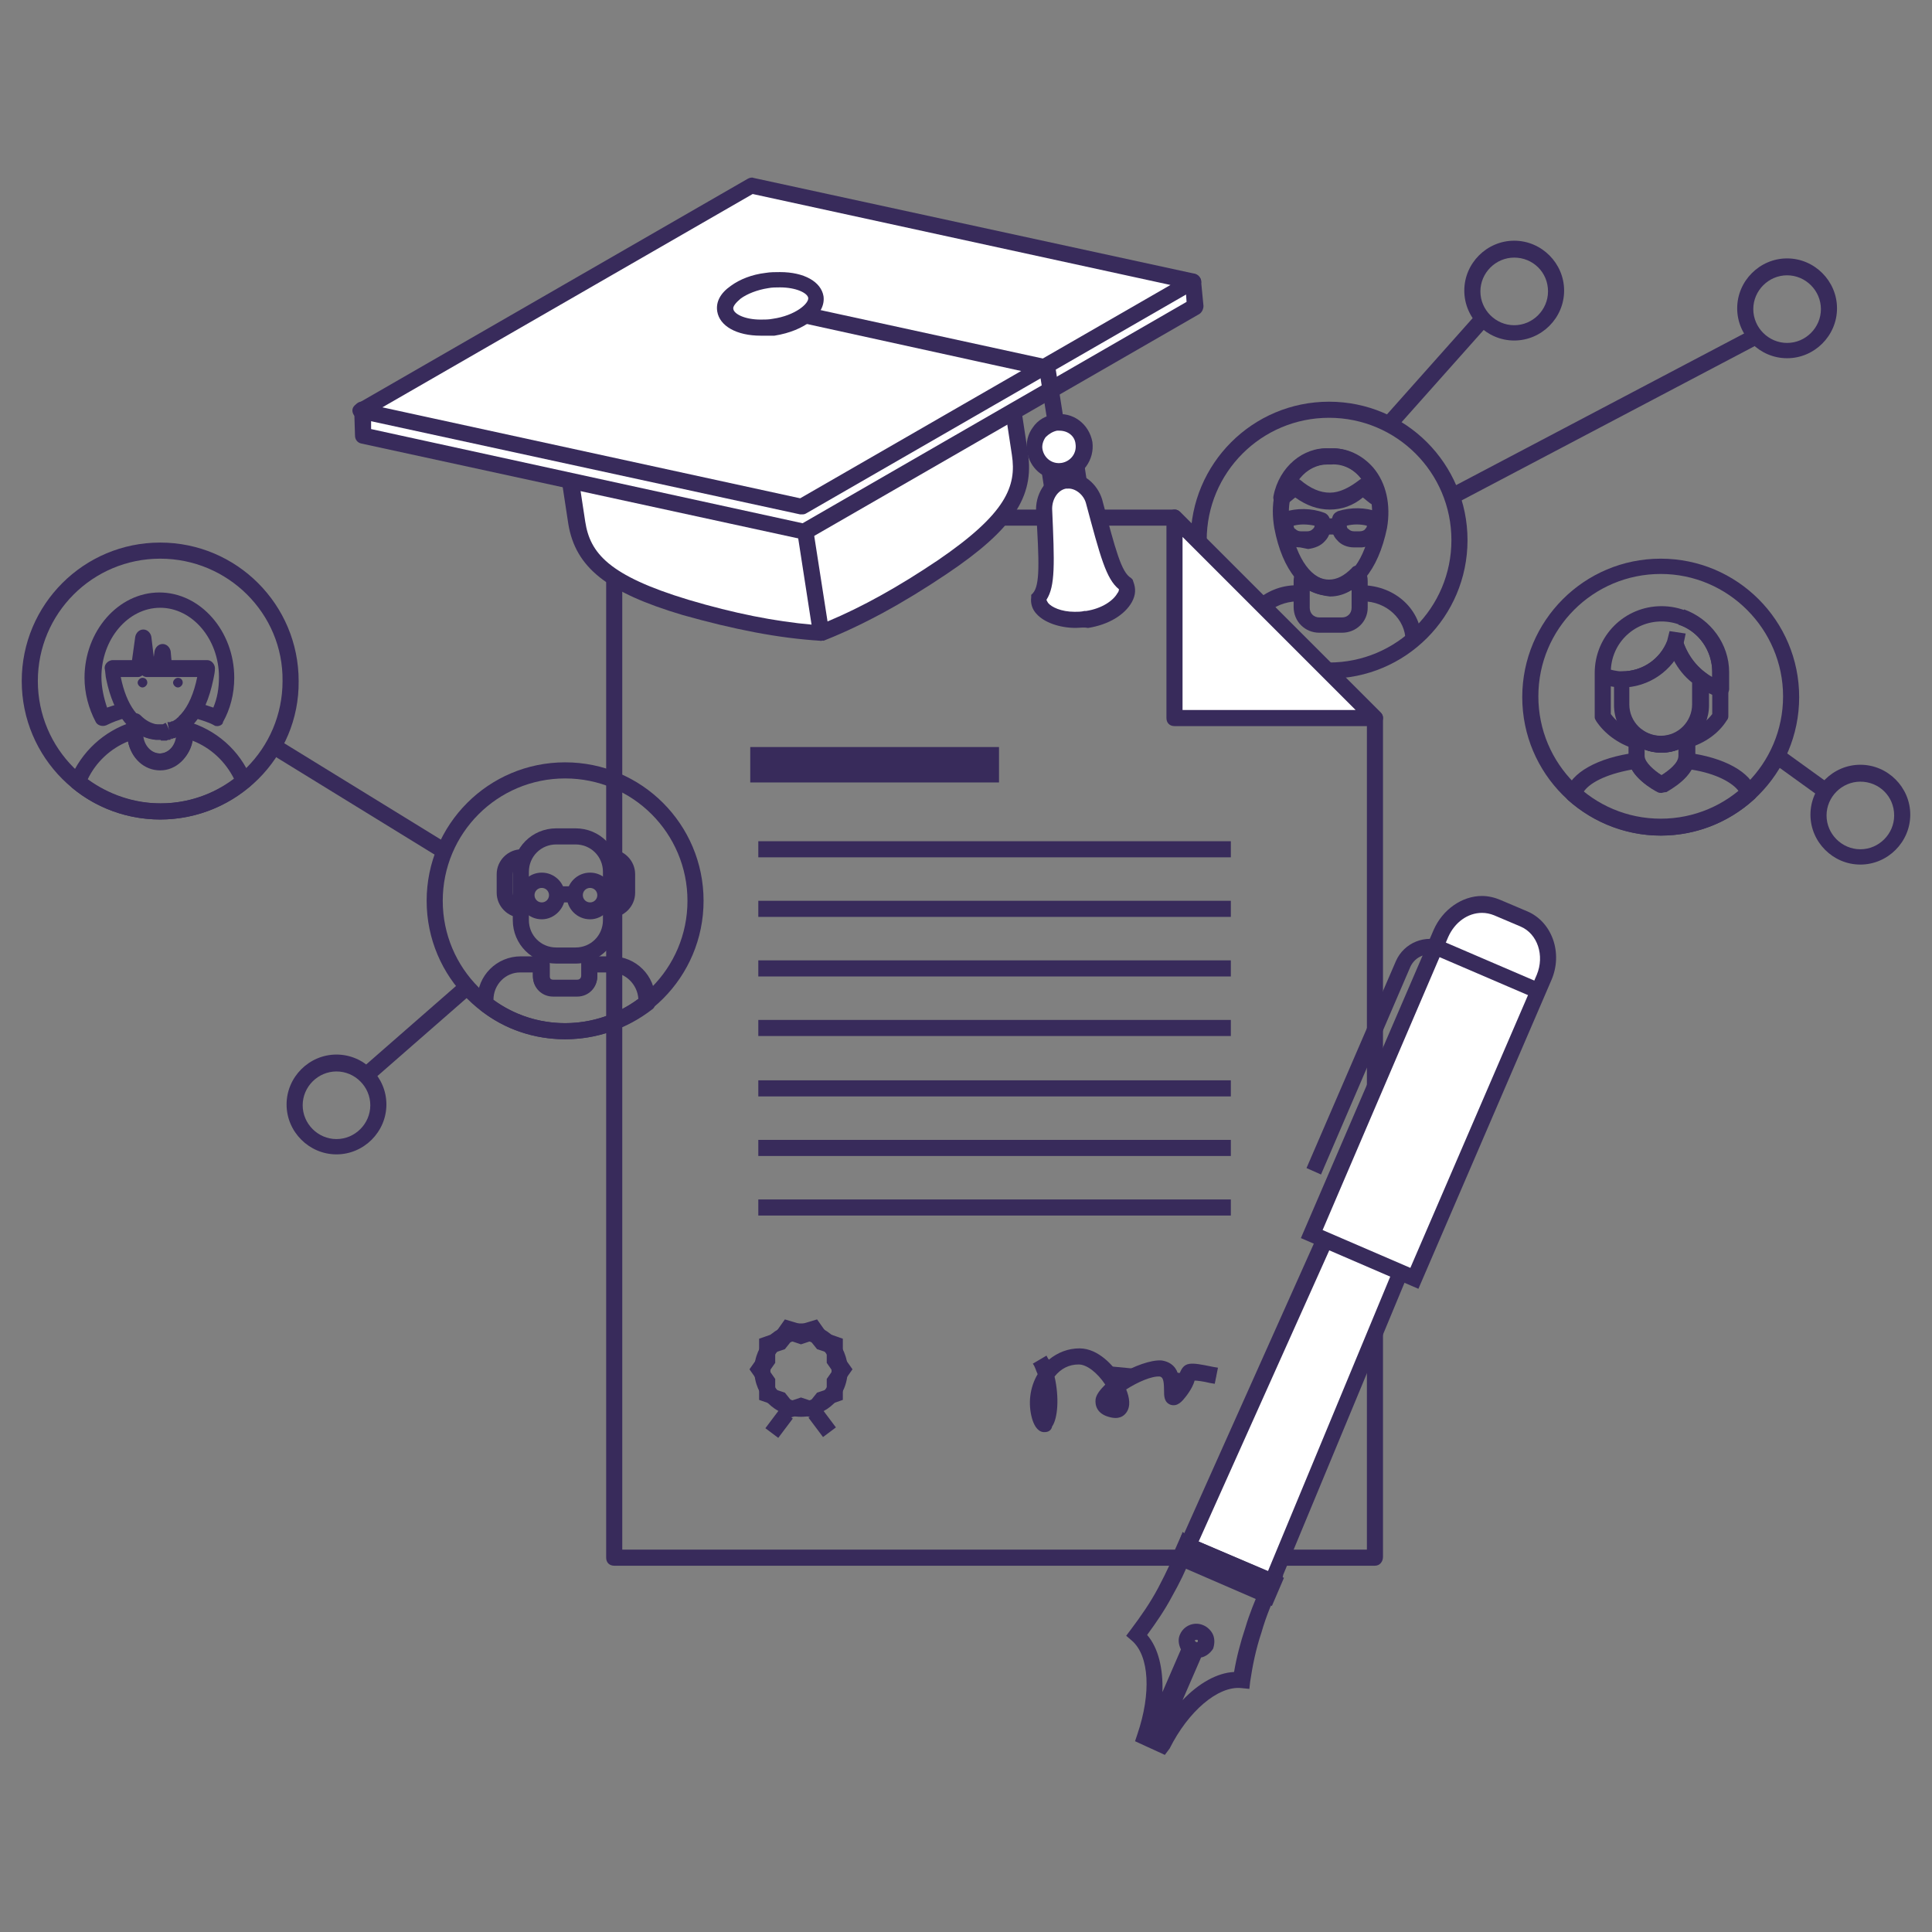 <?xml version="1.0" encoding="utf-8"?>
<!-- Generator: Adobe Illustrator 18.0.0, SVG Export Plug-In . SVG Version: 6.00 Build 0)  -->
<!DOCTYPE svg PUBLIC "-//W3C//DTD SVG 1.1//EN" "http://www.w3.org/Graphics/SVG/1.1/DTD/svg11.dtd">
<svg version="1.1" id="Livello_1" xmlns="http://www.w3.org/2000/svg" xmlns:xlink="http://www.w3.org/1999/xlink" x="0px" y="0px"
	 viewBox="0 0 240 240" style="enable-background:new 0 0 240 240;" xml:space="preserve">
<rect x="0" y="0" width="240" height="240" fill="#808080" stroke="none"/>
<style type="text/css">
	.st0{fill:#382B5B;}
	.st1{fill:#FFFFFF;}
</style>
<g>
	<g>
		<g>
			<g>
				<g>
					<path class="st0" d="M206.3,103.8c-9.5,0-17.2-7.7-17.2-17.2c0-9.5,7.7-17.2,17.2-17.2c9.5,0,17.2,7.7,17.2,17.2
						C223.5,96.1,215.8,103.8,206.3,103.8z M206.3,71.3c-8.4,0-15.2,6.8-15.2,15.2c0,8.4,6.8,15.2,15.2,15.2
						c8.4,0,15.2-6.8,15.2-15.2C221.5,78.2,214.7,71.3,206.3,71.3z"/>
				</g>
			</g>
			<g>
				<path class="st0" d="M201.5,85.4c-0.9,0-1.9-0.2-2.8-0.5l0.7-1.9c0.7,0.2,1.4,0.4,2.1,0.4c2.5,0,4.7-1.5,5.6-3.8
					c0.1-0.4,0.2-0.8,0.3-1.2l2,0.3c-0.1,0.5-0.2,1.1-0.4,1.6C207.8,83.3,204.8,85.4,201.5,85.4z"/>
			</g>
			<g>
				<path class="st0" d="M213.7,86.7c-0.1,0-0.2,0-0.3-0.1c-3-1.1-5.3-3.6-6.3-6.6l1.9-0.6c0.6,2,1.9,3.7,3.7,4.7v-0.6
					c0-2.7-1.7-5.1-4.2-5.9l0.7-1.9c3.3,1.2,5.6,4.3,5.6,7.8v2.1c0,0.3-0.2,0.6-0.4,0.8C214.1,86.6,213.9,86.7,213.7,86.7z"/>
			</g>
			<g>
				<path class="st0" d="M206.4,93.5c-3.3,0-5.9-2.7-5.9-5.9v-3.2c0-0.6,0.4-1,1-1c2.6,0,4.8-1.6,5.7-3.9c0.1-0.4,0.5-0.7,0.9-0.7
					c0,0,0,0,0,0c0.4,0,0.8,0.3,0.9,0.7c0.5,1.6,1.5,3.1,2.9,4.1c0.3,0.2,0.4,0.5,0.4,0.8v3.2C212.3,90.8,209.7,93.5,206.4,93.5z
					 M202.4,85.3v2.2c0,2.2,1.8,3.9,3.9,3.9c2.2,0,3.9-1.8,3.9-3.9v-2.7c-1-0.8-1.7-1.7-2.3-2.8C206.7,83.8,204.7,85,202.4,85.3z"/>
			</g>
			<g>
				<path class="st0" d="M206.4,98.5c-0.2,0-0.3,0-0.5-0.1c-0.4-0.2-3.6-1.9-3.6-4.4v-2.5c0-0.4,0.2-0.7,0.6-0.9
					c0.3-0.2,0.8-0.1,1.1,0.1c1.4,1.1,3.5,1.1,4.9,0c0.3-0.2,0.7-0.3,1.1-0.1c0.3,0.2,0.6,0.5,0.6,0.9v2.5c0,2.5-3.3,4.2-3.6,4.4
					C206.7,98.4,206.5,98.5,206.4,98.5z M204.3,93.1v0.8c0,0.8,1.2,1.8,2.1,2.4c0.9-0.6,2.1-1.5,2.1-2.4v-0.8
					C207.2,93.6,205.6,93.6,204.3,93.1z"/>
			</g>
			<g>
				<path class="st0" d="M206.3,103.8c-4.2,0-8.3-1.6-11.5-4.4c-0.3-0.3-0.4-0.6-0.3-1c0.6-2.4,4-4.3,8.7-4.9c0.5-0.1,1,0.3,1.1,0.8
					c0.1,0.7,1.2,1.5,2.1,2c0.9-0.5,2-1.3,2.1-2c0.1-0.5,0.6-0.9,1.1-0.8c4.6,0.6,7.9,2.4,8.6,4.8c0.1,0.4,0,0.8-0.3,1
					C214.7,102.2,210.6,103.8,206.3,103.8z M196.7,98.4c2.7,2.2,6.1,3.4,9.6,3.4c3.5,0,7-1.2,9.7-3.5c-0.7-1-2.7-2.2-5.9-2.7
					c-0.9,1.6-3,2.6-3.3,2.7c-0.3,0.1-0.6,0.1-0.8,0c-0.3-0.1-2.4-1.1-3.3-2.7C199.4,96.2,197.4,97.3,196.7,98.4z"/>
			</g>
			<g>
				<path class="st0" d="M206.4,93.5c-0.9,0-1.8-0.2-2.6-0.6c-0.2,0.1-0.5,0.2-0.8,0.1c-2-0.6-3.7-1.9-4.7-3.4
					c-0.1-0.2-0.2-0.3-0.2-0.5v-5.5c0-4.6,3.7-8.3,8.3-8.3c4.6,0,8.3,3.7,8.3,8.3V89c0,0.2-0.1,0.4-0.2,0.5c-1,1.6-2.7,2.8-4.7,3.4
					c-0.3,0.1-0.6,0.1-0.8-0.1C208.2,93.3,207.3,93.5,206.4,93.5z M203.3,90.4c0.2,0,0.4,0.1,0.6,0.2c1.4,1.1,3.5,1.1,4.9,0
					c0.3-0.2,0.7-0.3,1.1-0.1c0.1,0,0.2,0.1,0.3,0.2c1-0.5,1.9-1.2,2.5-2v-5.2c0-3.5-2.8-6.3-6.3-6.3c-3.5,0-6.3,2.8-6.3,6.3v5.2
					c0.6,0.8,1.4,1.5,2.5,2c0.1-0.1,0.2-0.1,0.3-0.2C203,90.4,203.1,90.4,203.3,90.4z"/>
			</g>
			<g>
				<g>
					<path class="st0" d="M231.1,107.4c-3.4,0-6.2-2.8-6.2-6.2c0-3.4,2.8-6.2,6.2-6.2c3.4,0,6.2,2.8,6.2,6.2
						C237.3,104.6,234.5,107.4,231.1,107.4z M231.1,97.1c-2.3,0-4.2,1.9-4.2,4.2c0,2.3,1.9,4.2,4.2,4.2c2.3,0,4.2-1.9,4.2-4.2
						C235.3,98.9,233.4,97.1,231.1,97.1z"/>
				</g>
			</g>
			<g>
				
					<rect x="220.4" y="95.3" transform="matrix(0.811 0.585 -0.585 0.811 98.707 -112.852)" class="st0" width="7.1" height="2"/>
			</g>
		</g>
		<g>
			<g>
				<g>
					<path class="st0" d="M165.1,84.3c-9.5,0-17.2-7.7-17.2-17.2s7.7-17.2,17.2-17.2c9.5,0,17.2,7.7,17.2,17.2
						S174.6,84.3,165.1,84.3z M165.1,51.9c-8.4,0-15.2,6.8-15.2,15.2c0,8.4,6.8,15.2,15.2,15.2c8.4,0,15.2-6.8,15.2-15.2
						C180.3,58.7,173.5,51.9,165.1,51.9z"/>
				</g>
			</g>
			<g>
				<g>
					<path class="st0" d="M188.1,42.3c-3.4,0-6.2-2.8-6.2-6.2c0-3.4,2.8-6.2,6.2-6.2c3.4,0,6.2,2.8,6.2,6.2
						C194.3,39.5,191.5,42.3,188.1,42.3z M188.1,32c-2.3,0-4.2,1.9-4.2,4.2c0,2.3,1.9,4.2,4.2,4.2s4.2-1.9,4.2-4.2
						C192.3,33.8,190.4,32,188.1,32z"/>
				</g>
			</g>
			<g>
				<g>
					<path class="st0" d="M222,44.5c-3.4,0-6.2-2.8-6.2-6.2c0-3.4,2.8-6.2,6.2-6.2c3.4,0,6.2,2.8,6.2,6.2
						C228.2,41.7,225.4,44.5,222,44.5z M222,34.2c-2.3,0-4.2,1.9-4.2,4.2c0,2.3,1.9,4.2,4.2,4.2c2.3,0,4.2-1.9,4.2-4.2
						C226.2,36.1,224.3,34.2,222,34.2z"/>
				</g>
			</g>
			<g>
				<g>
					<path class="st0" d="M155.8,79.6h-2c0-3.8,3.3-6.9,7.3-6.9v2C158.2,74.8,155.8,76.9,155.8,79.6z"/>
				</g>
				<g>
					<path class="st0" d="M176.6,79.6h-2c0-2.7-2.4-4.9-5.3-4.9v-2C173.4,72.8,176.6,75.8,176.6,79.6z"/>
				</g>
			</g>
			<g>
				<path class="st0" d="M165.2,74C165.2,74,165.2,74,165.2,74c-3.3,0-5.9-3.1-6.9-8.4c-0.5-2.9,0-5.6,1.7-7.5
					c1.3-1.6,3.3-2.5,5.3-2.4c2-0.1,3.9,0.8,5.3,2.4c1.6,1.9,2.2,4.6,1.7,7.5C171.2,70.9,168.6,74,165.2,74z M164.9,57.7
					c-1.3,0-2.5,0.6-3.4,1.7c-1.2,1.5-1.7,3.6-1.2,5.9c0.8,4.2,2.7,6.8,5,6.8c2.3,0,4.2-2.5,5-6.8c0.4-2.3,0-4.4-1.2-5.9
					c-0.9-1.1-2.3-1.8-3.7-1.7c0,0-0.1,0-0.1,0C165.1,57.7,165,57.7,164.9,57.7z"/>
			</g>
			<g>
				<path class="st0" d="M165.2,63.3L165.2,63.3c-1.5,0-2.9-0.5-4.3-1.5c-0.4,0.3-0.8,0.7-1.2,0.9c-0.3,0.2-0.8,0.2-1.1-0.1
					c-0.3-0.2-0.5-0.6-0.4-1c0.7-3.6,3.7-6.1,6.9-5.9c3.3-0.2,6.2,2.3,6.9,5.9c0.1,0.4-0.1,0.8-0.4,1c-0.3,0.2-0.7,0.2-1.1,0.1
					c-0.4-0.2-0.8-0.6-1.2-0.9C168.1,62.8,166.7,63.3,165.2,63.3C165.2,63.3,165.2,63.3,165.2,63.3z M161.3,59.5
					c0.1,0,0.1,0.1,0.2,0.1c1.3,1.1,2.5,1.6,3.7,1.6c1.2,0,2.4-0.6,3.7-1.6c0,0,0.1-0.1,0.2-0.1c-0.9-1.2-2.3-2-3.8-1.9
					c0,0-0.1,0-0.1,0C163.7,57.6,162.3,58.3,161.3,59.5z"/>
			</g>
			<g>
				<g>
					<path class="st0" d="M161.5,68C161.5,68,161.5,68,161.5,68c-0.8,0-1.6-0.3-2.1-0.9c-0.5-0.5-0.7-1.2-0.7-1.9l0-0.4
						c0-0.1,0-0.3,0.1-0.5c0.1-0.3,0.3-0.6,0.7-0.7c1.6-0.5,3.4-0.5,5,0.1c0.3,0.1,0.6,0.4,0.7,0.8c0,0.2,0.1,0.3,0.1,0.5l0,0.4
						c0,0.6-0.2,1.3-0.7,1.8c-0.5,0.6-1.3,0.9-2.1,1L161.5,68L161.5,68z M160.7,65.3c0,0.2,0.1,0.4,0.2,0.4c0.2,0.2,0.4,0.3,0.7,0.3
						l0.8,0c0.3,0,0.5-0.1,0.7-0.3c0.1-0.1,0.2-0.2,0.2-0.4v0C162.3,65.1,161.5,65.1,160.7,65.3z"/>
				</g>
				<g>
					<path class="st0" d="M168.2,68C168.2,68,168.1,68,168.2,68c-0.8,0-1.6-0.3-2.1-0.9c-0.5-0.5-0.7-1.2-0.7-1.9l0-0.4
						c0-0.2,0-0.3,0.1-0.5c0.1-0.4,0.3-0.6,0.7-0.8c1.6-0.5,3.4-0.5,5,0.1c0.3,0.1,0.6,0.4,0.7,0.8c0,0.2,0.1,0.3,0.1,0.4l0,0.4
						c0,0.6-0.2,1.3-0.7,1.8c-0.5,0.6-1.3,0.9-2.1,1L168.2,68L168.2,68z M167.3,65.3L167.3,65.3c0,0.2,0.1,0.4,0.2,0.4
						c0.2,0.2,0.4,0.3,0.7,0.3l0.7,0c0.3,0,0.6-0.1,0.7-0.3c0.1-0.1,0.2-0.2,0.2-0.4v0C169,65.1,168.1,65.1,167.3,65.3z"/>
				</g>
				<g>
					<rect x="164.4" y="64.4" class="st0" width="2" height="2"/>
				</g>
			</g>
			<g>
				
					<rect x="177.3" y="37.3" transform="matrix(0.747 0.665 -0.665 0.747 75.791 -106.8)" class="st0" width="2" height="17.8"/>
			</g>
			<g>
				
					<rect x="197.9" y="30.8" transform="matrix(0.466 0.885 -0.885 0.466 152.157 -148.313)" class="st0" width="2" height="42.2"/>
			</g>
			<g>
				<path class="st0" d="M166.7,78.6h-2.8c-1.8,0-3.2-1.4-3.2-3.2v-3.3c0-0.3,0.1-0.7,0.2-1c0.1-0.3,0.4-0.6,0.7-0.7
					c0.3-0.1,0.7,0,0.9,0.3c0.8,0.9,1.7,1.3,2.6,1.3c1,0,1.9-0.5,2.8-1.4c0.2-0.3,0.6-0.4,0.9-0.3c0.3,0.1,0.6,0.3,0.8,0.6
					c0.2,0.4,0.3,0.8,0.3,1.3v3.3C169.9,77.2,168.5,78.6,166.7,78.6z M162.7,73.4v2.1c0,0.7,0.5,1.2,1.2,1.2h2.8
					c0.7,0,1.2-0.5,1.2-1.2v-2.2c-0.8,0.5-1.7,0.8-2.7,0.8C164.4,74,163.5,73.8,162.7,73.4z"/>
			</g>
		</g>
		<g>
			<g>
				<g>
					<path class="st0" d="M19.9,101.8c-9.5,0-17.2-7.7-17.2-17.2c0-9.5,7.7-17.2,17.2-17.2s17.2,7.7,17.2,17.2
						C37.2,94.1,29.4,101.8,19.9,101.8z M19.9,69.4c-8.4,0-15.2,6.8-15.2,15.2c0,8.4,6.8,15.2,15.2,15.2c8.4,0,15.2-6.8,15.2-15.2
						C35.2,76.2,28.3,69.4,19.9,69.4z"/>
				</g>
			</g>
			<g>
				<g>
					<path class="st0" d="M70.2,129.1c-9.5,0-17.2-7.7-17.2-17.2c0-9.5,7.7-17.2,17.2-17.2c9.5,0,17.2,7.7,17.2,17.2
						C87.4,121.4,79.7,129.1,70.2,129.1z M70.2,96.7c-8.4,0-15.2,6.8-15.2,15.2c0,8.4,6.8,15.2,15.2,15.2c8.4,0,15.2-6.8,15.2-15.2
						C85.4,103.5,78.6,96.7,70.2,96.7z"/>
				</g>
			</g>
			<g>
				<g>
					<path class="st0" d="M41.8,143.4c-3.4,0-6.2-2.8-6.2-6.2c0-3.4,2.8-6.2,6.2-6.2c3.4,0,6.2,2.8,6.2,6.2
						C48,140.6,45.2,143.4,41.8,143.4z M41.8,133.1c-2.3,0-4.2,1.9-4.2,4.2s1.9,4.2,4.2,4.2c2.3,0,4.2-1.9,4.2-4.2
						S44.1,133.1,41.8,133.1z"/>
				</g>
			</g>
			<g>
				<path class="st0" d="M27,90.2c-0.1,0-0.3,0-0.4-0.1c-0.7-0.4-1.5-0.6-2.4-0.9l0.5-1.9c0.6,0.2,1.2,0.4,1.8,0.6
					c0.5-1.2,0.7-2.4,0.7-3.8c0-4.7-3.3-8.6-7.3-8.6c-4,0-7.3,3.9-7.3,8.6c0,1.3,0.3,2.6,0.7,3.8c0.6-0.2,1.2-0.4,1.8-0.6l0.5,1.9
					c-0.8,0.2-1.6,0.5-2.4,0.9c-0.5,0.2-1.1,0-1.3-0.4c-0.9-1.7-1.4-3.6-1.4-5.5c0-5.8,4.2-10.6,9.3-10.6c5.1,0,9.3,4.8,9.3,10.6
					c0,2-0.5,3.9-1.4,5.5C27.7,90,27.3,90.2,27,90.2z"/>
			</g>
			<g>
				<path class="st0" d="M19.9,91.9c-0.2,0-0.4,0-0.6,0c0,0,0,0,0,0c-3-0.3-5.2-3.1-6.1-7.5c-0.1-0.4-0.1-0.9-0.2-1.4
					c0-0.3,0.1-0.5,0.3-0.7c0.2-0.2,0.5-0.3,0.7-0.3h2.4l0.4-2.9c0.1-0.5,0.5-0.9,1-0.9c0.5,0,0.9,0.4,1,0.9l0.3,2.5l0.1-0.7
					c0.1-0.5,0.5-0.9,1-0.9h0c0.5,0,0.9,0.4,1,0.9l0.1,1.1h4.4c0.3,0,0.5,0.1,0.7,0.3c0.2,0.2,0.3,0.5,0.3,0.7
					c0,0.5-0.1,0.9-0.2,1.4c-0.5,2.4-1.3,4.3-2.5,5.6c0,0,0,0,0,0c-0.1,0.1-0.2,0.2-0.2,0.3L23,89.6l0.7,0.7c0,0-0.1,0.1-0.1,0.1
					c-0.1,0.1-0.3,0.2-0.4,0.3c0,0-0.1,0.1-0.1,0.1c-0.1,0.1-0.3,0.2-0.4,0.3c0,0-0.1,0.1-0.1,0.1c-0.1,0.1-0.3,0.2-0.4,0.2
					c0,0-0.1,0-0.1,0.1c-0.1,0-0.2,0.1-0.4,0.2l-0.1,0c-0.1,0-0.2,0.1-0.3,0.1l-0.4-0.9l0.3,1c0,0-0.1,0-0.1,0c-0.1,0-0.3,0-0.4,0.1
					l-0.2,0c-0.2,0-0.3,0-0.5,0C20,91.9,19.9,91.9,19.9,91.9z M20.6,89.8l0.4,0.9l-0.2-1c0.1,0,0.1,0,0.2,0l0.1,0
					c0.1,0,0.2-0.1,0.2-0.1c0,0,0.1,0,0.1,0c0.1,0,0.2-0.1,0.2-0.1c0.2-0.1,0.3-0.2,0.3-0.2l0.1-0.1c0.1-0.1,0.2-0.1,0.2-0.2
					l0.1-0.1c0.1-0.1,0.2-0.2,0.2-0.2v0c0,0,0,0,0,0c0.9-1,1.6-2.6,2-4.6c0,0,0,0,0,0h-4.2c-0.1,0-0.1,0-0.2,0c-0.1,0-0.1,0-0.2,0
					h-1.7c-0.2,0-0.4-0.1-0.5-0.2c-0.2,0.1-0.3,0.2-0.5,0.2h-2.2c0,0,0,0,0,0c0.7,3.5,2.3,5.7,4.4,5.9c0,0,0,0,0,0
					c0.1,0,0.2,0,0.3,0c0,0,0.1,0,0.1,0c0.1,0,0.2,0,0.3,0l0.1,0C20.5,89.8,20.6,89.8,20.6,89.8z"/>
			</g>
			<g>
				<path class="st0" d="M17.7,84.2c-0.3,0-0.6,0.3-0.6,0.6c0,0.3,0.3,0.6,0.6,0.6c0.3,0,0.6-0.3,0.6-0.6
					C18.3,84.5,18.1,84.2,17.7,84.2L17.7,84.2z"/>
				<path class="st0" d="M22.1,84.2c-0.3,0-0.6,0.3-0.6,0.6c0,0.3,0.3,0.6,0.6,0.6c0.3,0,0.6-0.3,0.6-0.6
					C22.7,84.5,22.5,84.2,22.1,84.2L22.1,84.2z"/>
			</g>
			<g>
				
					<rect x="31.9" y="97.9" transform="matrix(0.852 0.524 -0.524 0.852 58.305 -8.489)" class="st0" width="24.5" height="2"/>
			</g>
			<g>
				
					<rect x="50.7" y="120.3" transform="matrix(0.658 0.753 -0.753 0.658 114.144 4.911)" class="st0" width="2" height="15.7"/>
			</g>
			<g>
				<path class="st0" d="M19.9,95.6c-2.3,0-4.1-2-4.1-4.5v-1.5c0-0.4,0.2-0.8,0.6-0.9c0.4-0.2,0.8-0.1,1.1,0.2
					c0.6,0.6,1.3,1,2.1,1.1c0,0,0,0,0,0c0.1,0,0.2,0,0.4,0c0.2,0,0.3,0,0.4,0l0.1,0c0.1,0,0.1,0,0.2,0l0.4,0.9l-0.2-1
					c0.1,0,0.1,0,0.2,0l0.1,0c0.1,0,0.2-0.1,0.2-0.1c0,0,0.1,0,0.1,0c0.1,0,0.2-0.1,0.2-0.1c0.2-0.1,0.3-0.2,0.3-0.2l0.1-0.1
					c0.1-0.1,0.1-0.1,0.2-0.2c0.3-0.3,0.7-0.3,1.1-0.2c0.4,0.2,0.6,0.5,0.6,0.9v1.4C24,93.6,22.1,95.6,19.9,95.6z M17.8,91.4
					c0.1,1.2,1,2.2,2.1,2.2c1,0,1.9-0.9,2.1-2.1c-0.1,0-0.1,0-0.2,0.1l-0.1,0c-0.1,0-0.2,0.1-0.3,0.1l-0.4-0.9l0.3,1
					c0,0-0.1,0-0.1,0c-0.1,0-0.3,0-0.4,0.1l-0.2,0c-0.2,0-0.3,0-0.5,0c0,0-0.1,0-0.1,0c-0.2,0-0.4,0-0.6,0c0,0,0,0,0,0
					C18.8,91.8,18.3,91.7,17.8,91.4z"/>
			</g>
			<g>
				<g>
					<path class="st0" d="M19.9,101.8c-4,0-7.9-1.4-10.9-3.9c-0.3-0.3-0.5-0.7-0.3-1.1c1.4-3.4,4.2-6,7.7-7.1c0.3-0.1,0.6,0,0.9,0.2
						c0.3,0.2,0.4,0.5,0.4,0.8v0.4c0,1.4,0.9,2.5,2.1,2.5c1.2,0,2.1-1.1,2.1-2.5v-0.5c0-0.3,0.1-0.6,0.4-0.8
						c0.2-0.2,0.6-0.3,0.9-0.2c3.6,1,6.6,3.6,8,7.1c0.2,0.4,0.1,0.9-0.3,1.1C27.8,100.4,23.9,101.8,19.9,101.8z M10.9,96.8
						c2.6,1.9,5.8,3,9.1,3c3.3,0,6.5-1.1,9.1-3c-1.1-2.2-2.9-3.9-5.2-4.8c-0.4,2.1-2,3.7-4,3.7c-2,0-3.6-1.5-4-3.6
						C13.7,93,11.9,94.7,10.9,96.8z"/>
				</g>
			</g>
			<g>
				<path class="st0" d="M71.5,119.7h-2.4c-3,0-5.4-2.4-5.4-5.4v-6c0-3,2.4-5.4,5.4-5.4h2.4c3,0,5.4,2.4,5.4,5.4v6
					C76.9,117.2,74.5,119.7,71.5,119.7z M69.1,104.9c-1.9,0-3.4,1.5-3.4,3.4v6c0,1.9,1.5,3.4,3.4,3.4h2.4c1.9,0,3.4-1.5,3.4-3.4v-6
					c0-1.9-1.5-3.4-3.4-3.4H69.1z"/>
			</g>
			<g>
				<g>
					<path class="st0" d="M67.3,114.2c-1.6,0-2.9-1.3-2.9-2.9c0-1.6,1.3-2.9,2.9-2.9c1.6,0,2.9,1.3,2.9,2.9
						C70.2,112.8,68.9,114.2,67.3,114.2z M67.3,110.3c-0.5,0-0.9,0.4-0.9,0.9c0,0.5,0.4,0.9,0.9,0.9c0.5,0,0.9-0.4,0.9-0.9
						C68.2,110.7,67.8,110.3,67.3,110.3z"/>
				</g>
				<g>
					<path class="st0" d="M73.3,114.2c-1.6,0-2.9-1.3-2.9-2.9c0-1.6,1.3-2.9,2.9-2.9c1.6,0,2.9,1.3,2.9,2.9
						C76.2,112.8,74.9,114.2,73.3,114.2z M73.3,110.3c-0.5,0-0.9,0.4-0.9,0.9c0,0.5,0.4,0.9,0.9,0.9c0.5,0,0.9-0.4,0.9-0.9
						C74.2,110.7,73.8,110.3,73.3,110.3z"/>
				</g>
				<g>
					<rect x="69.3" y="110.1" class="st0" width="1.7" height="2"/>
				</g>
			</g>
			<g>
				<g>
					<path class="st0" d="M64.8,114c-1.7,0-3.1-1.4-3.1-3.1v-2.3c0-1.7,1.4-3.1,3.1-3.1v2c-0.6,0-1.1,0.5-1.1,1.1v2.3
						c0,0.6,0.5,1.1,1.1,1.1V114z"/>
				</g>
				<g>
					<path class="st0" d="M75.8,114v-2c0.6,0,1.1-0.5,1.1-1.1v-2.3c0-0.6-0.5-1.1-1.1-1.1v-2c1.7,0,3.1,1.4,3.1,3.1v2.3
						C78.9,112.6,77.5,114,75.8,114z"/>
				</g>
			</g>
			<g>
				<path class="st0" d="M71.7,123.7h-3c-1.4,0-2.5-1.1-2.5-2.5v-2.5h2v2.5c0,0.3,0.2,0.5,0.5,0.5h3c0.3,0,0.5-0.2,0.5-0.5v-2.5h2
					v2.5C74.2,122.6,73.1,123.7,71.7,123.7z"/>
			</g>
			<g>
				<path class="st0" d="M70.2,129.1c-3.8,0-7.5-1.2-10.5-3.6c-0.2-0.2-0.4-0.5-0.4-0.8v-0.5c0-3,2.4-5.4,5.4-5.4h2.6
					c0.6,0,1,0.4,1,1v1.5c0,0.3,0.2,0.5,0.5,0.5h3c0.3,0,0.5-0.2,0.5-0.5v-1.5c0-0.6,0.4-1,1-1h2.7c3,0,5.4,2.4,5.4,5.4v0.4
					c0,0.3-0.1,0.6-0.4,0.8C77.9,127.8,74.1,129.1,70.2,129.1z M61.3,124.2c2.6,1.9,5.7,2.9,8.9,2.9c3.3,0,6.5-1.1,9.1-3
					c-0.1-1.8-1.6-3.3-3.4-3.3h-1.7v0.5c0,1.4-1.1,2.5-2.5,2.5h-3c-1.4,0-2.5-1.1-2.5-2.5v-0.5h-1.6
					C62.8,120.8,61.3,122.3,61.3,124.2L61.3,124.2z"/>
			</g>
		</g>
	</g>
	<g>
		<g>
			<path class="st0" d="M170.8,194.5H76.3c-0.6,0-1-0.4-1-1V64.3c0-0.6,0.4-1,1-1h69.6c0.3,0,0.5,0.1,0.7,0.3l24.9,24.9
				c0.2,0.2,0.3,0.4,0.3,0.7v104.2C171.8,194,171.4,194.5,170.8,194.5z M77.3,192.5h92.5V89.7l-24.4-24.4H77.3V192.5z"/>
		</g>
		<g>
			<polygon class="st1" points="145.9,89.2 170.8,89.2 145.9,64.3 			"/>
			<path class="st0" d="M170.8,90.2h-24.9c-0.6,0-1-0.4-1-1V64.3c0-0.4,0.2-0.8,0.6-0.9c0.4-0.2,0.8-0.1,1.1,0.2l24.9,24.9
				c0.3,0.3,0.4,0.7,0.2,1.1C171.6,90,171.2,90.2,170.8,90.2z M146.9,88.2h21.5l-21.5-21.5V88.2z"/>
		</g>
		<g>
			<rect x="94.2" y="93.9" class="st0" width="28.9" height="2.4"/>
			<path class="st0" d="M124.1,97.2H93.2v-4.4h30.9V97.2z M95.2,95.2h26.9v-0.4H95.2V95.2z"/>
		</g>
		<g>
			<g>
				<path class="st0" d="M152.9,105.5H94.2H152.9z"/>
				<rect x="94.2" y="104.5" class="st0" width="58.7" height="2"/>
			</g>
			<g>
				<path class="st0" d="M152.9,112.9H94.2H152.9z"/>
				<rect x="94.2" y="111.9" class="st0" width="58.7" height="2"/>
			</g>
			<g>
				<path class="st0" d="M152.9,120.3H94.2H152.9z"/>
				<rect x="94.2" y="119.3" class="st0" width="58.7" height="2"/>
			</g>
			<g>
				<path class="st0" d="M152.9,127.7H94.2H152.9z"/>
				<rect x="94.2" y="126.7" class="st0" width="58.7" height="2"/>
			</g>
			<g>
				<path class="st0" d="M152.9,135.2H94.2H152.9z"/>
				<rect x="94.2" y="134.2" class="st0" width="58.7" height="2"/>
			</g>
			<g>
				<path class="st0" d="M152.9,142.6H94.2H152.9z"/>
				<rect x="94.2" y="141.6" class="st0" width="58.7" height="2"/>
			</g>
			<g>
				<path class="st0" d="M152.9,150H94.2H152.9z"/>
				<rect x="94.2" y="149" class="st0" width="58.7" height="2"/>
			</g>
		</g>
		<g>
			<path class="st0" d="M129.2,168.9c2.3,4.1,0.9,10.4,0,7c-1-3.4,1.3-7.3,5-7.3c1.6,0,3.2,1.5,4.2,3c1.2,2,1.5,4-0.3,3.5
				c-3.3-0.9,3.6-5.3,6.2-5c2.6,0.3,0.3,5.3,2.3,2.8c2-2.5-0.3-2.8,4.6-1.9L129.2,168.9z"/>
			<path class="st0" d="M129.8,177.9c-0.1,0-0.1,0-0.2,0c-0.8-0.1-1.2-1-1.4-1.7c-0.5-1.8-0.3-3.8,0.7-5.5c-0.2-0.4-0.3-0.9-0.6-1.3
				l1.7-1c0.1,0.2,0.2,0.4,0.3,0.5c1.1-0.9,2.4-1.4,3.8-1.4c2.4,0,4.3,2.3,4.9,3.3c1.8-1.1,4-1.9,5.3-1.8c1.3,0.2,1.9,1,2.1,1.9
				c0-0.1,0-0.1,0.1-0.2c0.6-1.6,1.3-1.5,4.2-0.9l0.6,0.1l-0.4,2l-0.6-0.1c-0.8-0.2-1.6-0.3-1.9-0.3c-0.1,0.4-0.4,1.1-1.1,2
				c-0.4,0.5-1,1.3-1.9,1c-0.8-0.3-0.8-1.1-0.8-1.8c0-1.4-0.2-1.6-0.5-1.7c-1-0.1-2.8,0.7-4.2,1.6c0.4,1,0.6,2.1,0,2.9
				c-0.3,0.4-0.9,0.9-2.2,0.5c-1.4-0.4-1.7-1.4-1.6-2.2c0.1-0.6,0.6-1.2,1.2-1.8c-1-1.5-2.3-2.5-3.3-2.5c-1.2,0-2.2,0.5-3,1.5
				c0.6,2.6,0.4,5.2-0.3,6.2C130.6,177.7,130.2,177.9,129.8,177.9z"/>
		</g>
		<g>
			<g>
				<path class="st0" d="M99.5,176c-3.2,0-5.8-2.6-5.8-5.8c0-3.2,2.6-5.8,5.8-5.8c3.2,0,5.8,2.6,5.8,5.8
					C105.3,173.5,102.7,176,99.5,176z M99.5,166.5c-2.1,0-3.8,1.7-3.8,3.8c0,2.1,1.7,3.8,3.8,3.8c2.1,0,3.8-1.7,3.8-3.8
					C103.3,168.2,101.6,166.5,99.5,166.5z"/>
			</g>
			<g>
				<g>
					<path class="st0" d="M101.5,176.3l-2-0.6l-2,0.6l-1.2-1.7l-2-0.7l0-2.1l-1.2-1.7l1.2-1.7l0-2.1l2-0.7l1.2-1.7l2,0.6l2-0.6
						l1.2,1.7l2,0.7l0,2.1l1.2,1.7l-1.2,1.7l0,2.1l-2,0.7L101.5,176.3z M99.5,173.6l1.2,0.4l0.8-1l1.2-0.4l0-1.3l0.7-1l-0.7-1l0-1.3
						l-1.2-0.4l-0.8-1l-1.2,0.4l-1.2-0.4l-0.8,1l-1.2,0.4l0,1.3l-0.7,1l0.7,1l0,1.3l1.2,0.4l0.8,1L99.5,173.6z"/>
				</g>
			</g>
			<g>
				<g>
					<path class="st0" d="M101.3,175.5l1.8,2.4L101.3,175.5z"/>
					
						<rect x="100.7" y="175.8" transform="matrix(0.6 0.8 -0.8 0.6 182.259 -11.123)" class="st0" width="3" height="2"/>
				</g>
				<g>
					<path class="st0" d="M95.9,178l1.8-2.4L95.9,178z"/>
					
						<rect x="95.8" y="175.2" transform="matrix(0.8 0.601 -0.601 0.8 125.537 -22.718)" class="st0" width="2" height="3"/>
				</g>
			</g>
		</g>
	</g>
	<g>
		<g>
			<path class="st0" d="M144.7,218l-1.3-0.6l0,0l-1.1-0.5l0,0l-1.3-0.6l0.3-0.9c1.7-5,1.5-9.7-0.7-11.6l-0.7-0.6l0.6-0.8
				c1.2-1.6,2.4-3.3,3.4-5.2c1-1.9,1.9-3.8,2.6-5.7l0.4-1.2l1,0.7c1.5,1,3.2,1.8,5,2.6c1.8,0.8,3.6,1.4,5.3,1.8l1.2,0.3L159,197
				c-0.9,1.8-1.7,3.7-2.3,5.8c-0.7,2.1-1.1,4.1-1.4,6.1l-0.1,0.9l-1-0.1c-2.9-0.3-6.6,2.9-8.9,7.5L144.7,218z M149.2,205.9l-2.3,5.3
				c2-2.1,4.3-3.4,6.4-3.5c0.3-1.8,0.8-3.7,1.4-5.5c0.5-1.7,1.2-3.4,1.9-5c-1.5-0.4-3-1-4.5-1.6c-1.5-0.6-2.9-1.4-4.2-2.1
				c-0.6,1.6-1.4,3.2-2.3,4.8c-0.9,1.7-2,3.3-3.1,4.8c1.4,1.6,2,4.2,1.9,7.1l2.3-5.3c-0.3-0.6-0.4-1.3-0.1-1.9
				c0.5-1.1,1.8-1.6,2.9-1.1c0.5,0.2,1,0.7,1.2,1.2c0.2,0.5,0.2,1.1,0,1.7C150.4,205.3,149.8,205.8,149.2,205.9z M148.6,204
				L148.6,204c0.1,0,0.2,0,0.2-0.1c0-0.1,0-0.1,0-0.1c0,0,0-0.1-0.1-0.1c-0.1,0-0.2,0-0.3,0.1C148.4,203.8,148.5,203.9,148.6,204
				L148.6,204z"/>
		</g>
		<g>
			<path class="st1" d="M179.1,145.4c4.3-10.1-4.7-14-9.1-3.9c-7.5,16.8-15,33.6-22.5,50.5c3.5,1.5,7,3,10.4,4.5
				C165,179.5,172.1,162.5,179.1,145.4z"/>
			<path class="st0" d="M158.5,197.8l-12.3-5.3l23-51.4c1.7-4,4.5-6.5,7.3-6.5c1.5,0,2.9,0.8,3.8,2.1c1.4,2.2,1.4,5.5-0.2,9.1
				L158.5,197.8z M148.9,191.5l8.6,3.7l20.8-50.1c1.3-3,1.4-5.6,0.4-7.2c-0.5-0.8-1.2-1.2-2.1-1.2c-1.6,0-3.8,1.4-5.5,5.3
				L148.9,191.5z"/>
		</g>
		<g>
			
				<rect x="146.5" y="194.2" transform="matrix(0.918 0.396 -0.396 0.918 89.576 -44.382)" class="st0" width="11.8" height="1.7"/>
			<polygon class="st0" points="158,199.5 145.3,194 146.8,190.6 159.5,196 			"/>
		</g>
		<g>
			<path class="st1" d="M175.7,158.8l16.1-37.3c1.2-2.9,0.1-6.2-2.5-7.3l-3.3-1.4c-2.6-1.1-5.8,0.3-7,3.2l-16.1,37.3L175.7,158.8z"
				/>
			<path class="st0" d="M176.2,160.1l-14.6-6.3l16.5-38.3c1.1-2.5,3.5-4.2,6-4.2c0.8,0,1.6,0.2,2.3,0.5l3.3,1.4
				c3.1,1.3,4.5,5.2,3,8.6L176.2,160.1z M164.3,152.8l10.9,4.7l15.7-36.4c1-2.4,0.1-5.1-2-6l-3.3-1.4c-0.5-0.2-1-0.3-1.5-0.3
				c-1.8,0-3.4,1.2-4.2,3L164.3,152.8z"/>
		</g>
		<g>
			<path class="st0" d="M164.1,145.9l-1.8-0.8l11.1-25.7c1-2.3,3.7-3.4,6-2.4l12.8,5.5l-0.8,1.8l-12.8-5.5c-1.3-0.6-2.8,0-3.4,1.3
				L164.1,145.9z"/>
		</g>
	</g>
	<g>
		<g>
			<g>
				<path class="st1" d="M95.8,38.5c-5.2,0.8-10.3,1.6-15.5,2.4c-6.6,1.2-11.4,5.8-10.7,10.2c0.7,4.6,1.4,9.2,2.1,13.8
					c0.7,4.5,3.4,7.5,13.5,10.5c6,1.8,11.6,2.9,16.9,3.2L95.8,38.5z"/>
				<path class="st0" d="M102,79.6C102,79.6,102,79.6,102,79.6c-5.2-0.3-10.8-1.4-17.2-3.2c-9.4-2.8-13.3-5.9-14.2-11.3l-2.1-13.8
					c-0.8-5,4.4-10.1,11.5-11.4l15.5-2.4c0.5-0.1,1.1,0.3,1.1,0.8l6.2,40.1c0,0.3,0,0.6-0.2,0.8C102.6,79.4,102.3,79.6,102,79.6z
					 M95,39.6l-14.5,2.3c-6,1-10.5,5.2-9.9,9.1l2.1,13.8c0.6,3.9,2.9,6.7,12.8,9.7c5.7,1.7,10.8,2.7,15.4,3.1L95,39.6z"/>
			</g>
			<g>
				<path class="st1" d="M95.8,38.5c5.2-0.8,10.3-1.6,15.5-2.4c6.7-0.9,12.6,2,13.3,6.5c0.7,4.6,1.4,9.2,2.1,13.8
					c0.7,4.5-1,8.2-9.6,14.1c-5.1,3.5-10.2,6.3-15.1,8.2L95.8,38.5z"/>
				<path class="st0" d="M102,79.6c-0.2,0-0.3,0-0.5-0.1c-0.3-0.2-0.4-0.4-0.5-0.7l-6.2-40.1c-0.1-0.5,0.3-1.1,0.8-1.1l15.5-2.4
					c0.9-0.1,1.7-0.2,2.6-0.2c6.2,0,11.2,3.2,11.9,7.5l2.1,13.8c0.8,5.4-1.9,9.5-10.1,15c-5.5,3.7-10.5,6.4-15.3,8.3
					C102.2,79.5,102.1,79.6,102,79.6z M96.9,39.3l5.9,37.9c4.3-1.8,8.8-4.3,13.7-7.6c8.5-5.8,9.8-9.2,9.2-13.1l-2.1-13.8
					c-0.5-3.4-4.7-5.8-9.9-5.8c-0.8,0-1.5,0.1-2.3,0.2L96.9,39.3z"/>
			</g>
		</g>
		<g>
			<path class="st1" d="M99.9,66L45.1,54.1L45,50.9l103.1-15.9l0.3,3.1L99.9,66z"/>
			<path class="st0" d="M99.9,67c-0.1,0-0.1,0-0.2,0L44.9,55.1c-0.5-0.1-0.8-0.5-0.8-1L44,50.9c0-0.5,0.3-0.9,0.8-1L148,34
				c0.3,0,0.5,0,0.8,0.2c0.2,0.2,0.4,0.4,0.4,0.7l0.3,3.1c0,0.4-0.2,0.8-0.5,1l-48.6,28C100.2,67,100.1,67,99.9,67z M46.1,53.3
				L99.7,65l47.7-27.5l-0.1-1.4L46.1,51.7L46.1,53.3z"/>
		</g>
		<g>
			<path class="st1" d="M99.6,62.9L44.8,51l48.6-28l54.8,11.9L99.6,62.9z"/>
			<path class="st0" d="M99.6,63.9c-0.1,0-0.1,0-0.2,0L44.6,52c-0.4-0.1-0.7-0.4-0.8-0.8c-0.1-0.4,0.1-0.8,0.5-1l48.6-28
				c0.2-0.1,0.5-0.2,0.7-0.1L148.4,34c0.4,0.1,0.7,0.4,0.8,0.8c0.1,0.4-0.1,0.8-0.5,1l-48.6,28C99.9,63.9,99.8,63.9,99.6,63.9z
				 M47.5,50.6l51.9,11.3l46-26.5L93.5,24.1L47.5,50.6z"/>
		</g>
		<g>
			<path class="st0" d="M132.1,59.5c-0.5,0-1-0.4-1-0.9l-1.9-12L95,39.1c-0.6-0.1-0.9-0.7-0.8-1.2c0.1-0.6,0.7-0.9,1.2-0.8l34.9,7.6
				c0.4,0.1,0.7,0.4,0.8,0.9l2,12.7c0.1,0.6-0.3,1.1-0.9,1.2C132.2,59.5,132.2,59.5,132.1,59.5z"/>
		</g>
		<g>
			<ellipse transform="matrix(0.988 -0.154 0.154 0.988 -4.659 15.164)" class="st1" cx="95.7" cy="37.7" rx="5.7" ry="2.9"/>
			<path class="st0" d="M94.5,41.7c-3,0-5.1-1.2-5.4-3c-0.2-1.2,0.4-2.3,1.7-3.2c1.1-0.8,2.6-1.4,4.3-1.6c0.6-0.1,1.2-0.1,1.8-0.1
				c3,0,5.1,1.2,5.4,3c0.3,2.2-2.3,4.3-6.1,4.9C95.7,41.7,95.1,41.7,94.5,41.7z M96.9,35.7c-0.5,0-1,0-1.5,0.1
				c-1.3,0.2-2.6,0.7-3.4,1.3c-0.6,0.5-1,1-0.9,1.3c0.1,0.6,1.4,1.3,3.4,1.3c0.5,0,1,0,1.5-0.1c2.8-0.4,4.5-1.9,4.4-2.6
				C100.3,36.4,98.9,35.7,96.9,35.7z"/>
		</g>
		<g>
			<g>
				<path class="st0" d="M134.2,61.3c0.1,0.9-0.5,1.8-1.4,1.9l0,0c-0.9,0.1-1.8-0.5-1.9-1.4l-0.9-5.9c-0.1-0.9,0.5-1.8,1.4-1.9l0,0
					c0.9-0.1,1.8,0.5,1.9,1.4L134.2,61.3z"/>
				<path class="st0" d="M132.6,64.2c-1.3,0-2.4-1-2.7-2.3L129,56c-0.2-1.5,0.8-2.8,2.2-3.1c1.5-0.2,2.8,0.8,3.1,2.2l0.9,5.9
					c0.1,0.7-0.1,1.4-0.5,2c-0.4,0.6-1,1-1.8,1.1C132.9,64.2,132.7,64.2,132.6,64.2z M131.7,54.9c0,0-0.1,0-0.1,0
					c-0.4,0.1-0.6,0.4-0.6,0.8l0.9,5.9c0.1,0.4,0.4,0.6,0.8,0.6c0.2,0,0.3-0.1,0.4-0.3c0.1-0.1,0.2-0.3,0.1-0.5l-0.9-5.9
					C132.3,55.1,132,54.9,131.7,54.9z"/>
			</g>
			<g>
				<path class="st1" d="M139.9,72.5c-1.5-1-2.2-3.5-4-10.3c-0.5-1.6-2-2.8-3.5-2.6c0,0,0,0,0,0c0,0,0,0,0,0
					c-1.6,0.2-2.6,1.8-2.6,3.5c0.3,7.1,0.4,9.7-0.7,11.1c-0.2,1.7,2.5,3.2,5.9,2.6c0,0,0,0,0,0c0,0,0,0,0,0
					C138.4,76.3,140.6,74.1,139.9,72.5z"/>
				<path class="st0" d="M133.6,78L133.6,78c-2,0-3.9-0.7-4.8-1.7c-0.6-0.6-0.8-1.4-0.7-2.1l0-0.3l0.2-0.2c0.9-1,0.8-3.8,0.4-10.4
					c0-2.3,1.5-4.2,3.4-4.6l0.1,0c0.2,0,0.4,0,0.6,0c1.8,0,3.5,1.4,4.1,3.3c1.7,6.4,2.4,9.1,3.6,9.8l0.2,0.2l0.1,0.3
					c0.3,0.8,0.3,1.6-0.2,2.5c-0.9,1.6-2.9,2.8-5.4,3.2l-0.1,0C134.6,77.9,134.1,78,133.6,78z M130,74.5c0,0.1,0.1,0.2,0.2,0.4
					c0.4,0.5,1.6,1.1,3.3,1.1l0,0c0.4,0,0.8,0,1.2-0.1l0.2,0c2-0.3,3.4-1.3,3.9-2.2c0.1-0.1,0.2-0.3,0.2-0.5
					c-1.6-1.3-2.3-4-4.1-10.7c-0.3-1.1-1.4-1.9-2.3-1.8l-0.2,0c-1,0.2-1.7,1.3-1.7,2.5C131,70,131.1,72.8,130,74.5z"/>
			</g>
			<g>
				<circle class="st1" cx="131.6" cy="55.5" r="3.1"/>
				<path class="st0" d="M131.6,59.6c-2,0-3.7-1.5-4-3.5c-0.2-1.1,0.1-2.2,0.7-3c0.6-0.9,1.6-1.5,2.7-1.6c2.3-0.4,4.3,1.2,4.7,3.4
					c0.3,2.2-1.2,4.3-3.4,4.7C132.1,59.6,131.9,59.6,131.6,59.6z M131.6,53.5c-0.1,0-0.2,0-0.3,0c-0.5,0.1-1,0.4-1.4,0.8
					c-0.3,0.4-0.5,1-0.4,1.5c0.2,1.1,1.2,1.9,2.4,1.7c1.1-0.2,1.9-1.2,1.7-2.4C133.5,54.2,132.7,53.5,131.6,53.5z"/>
			</g>
		</g>
	</g>
</g>
</svg>

